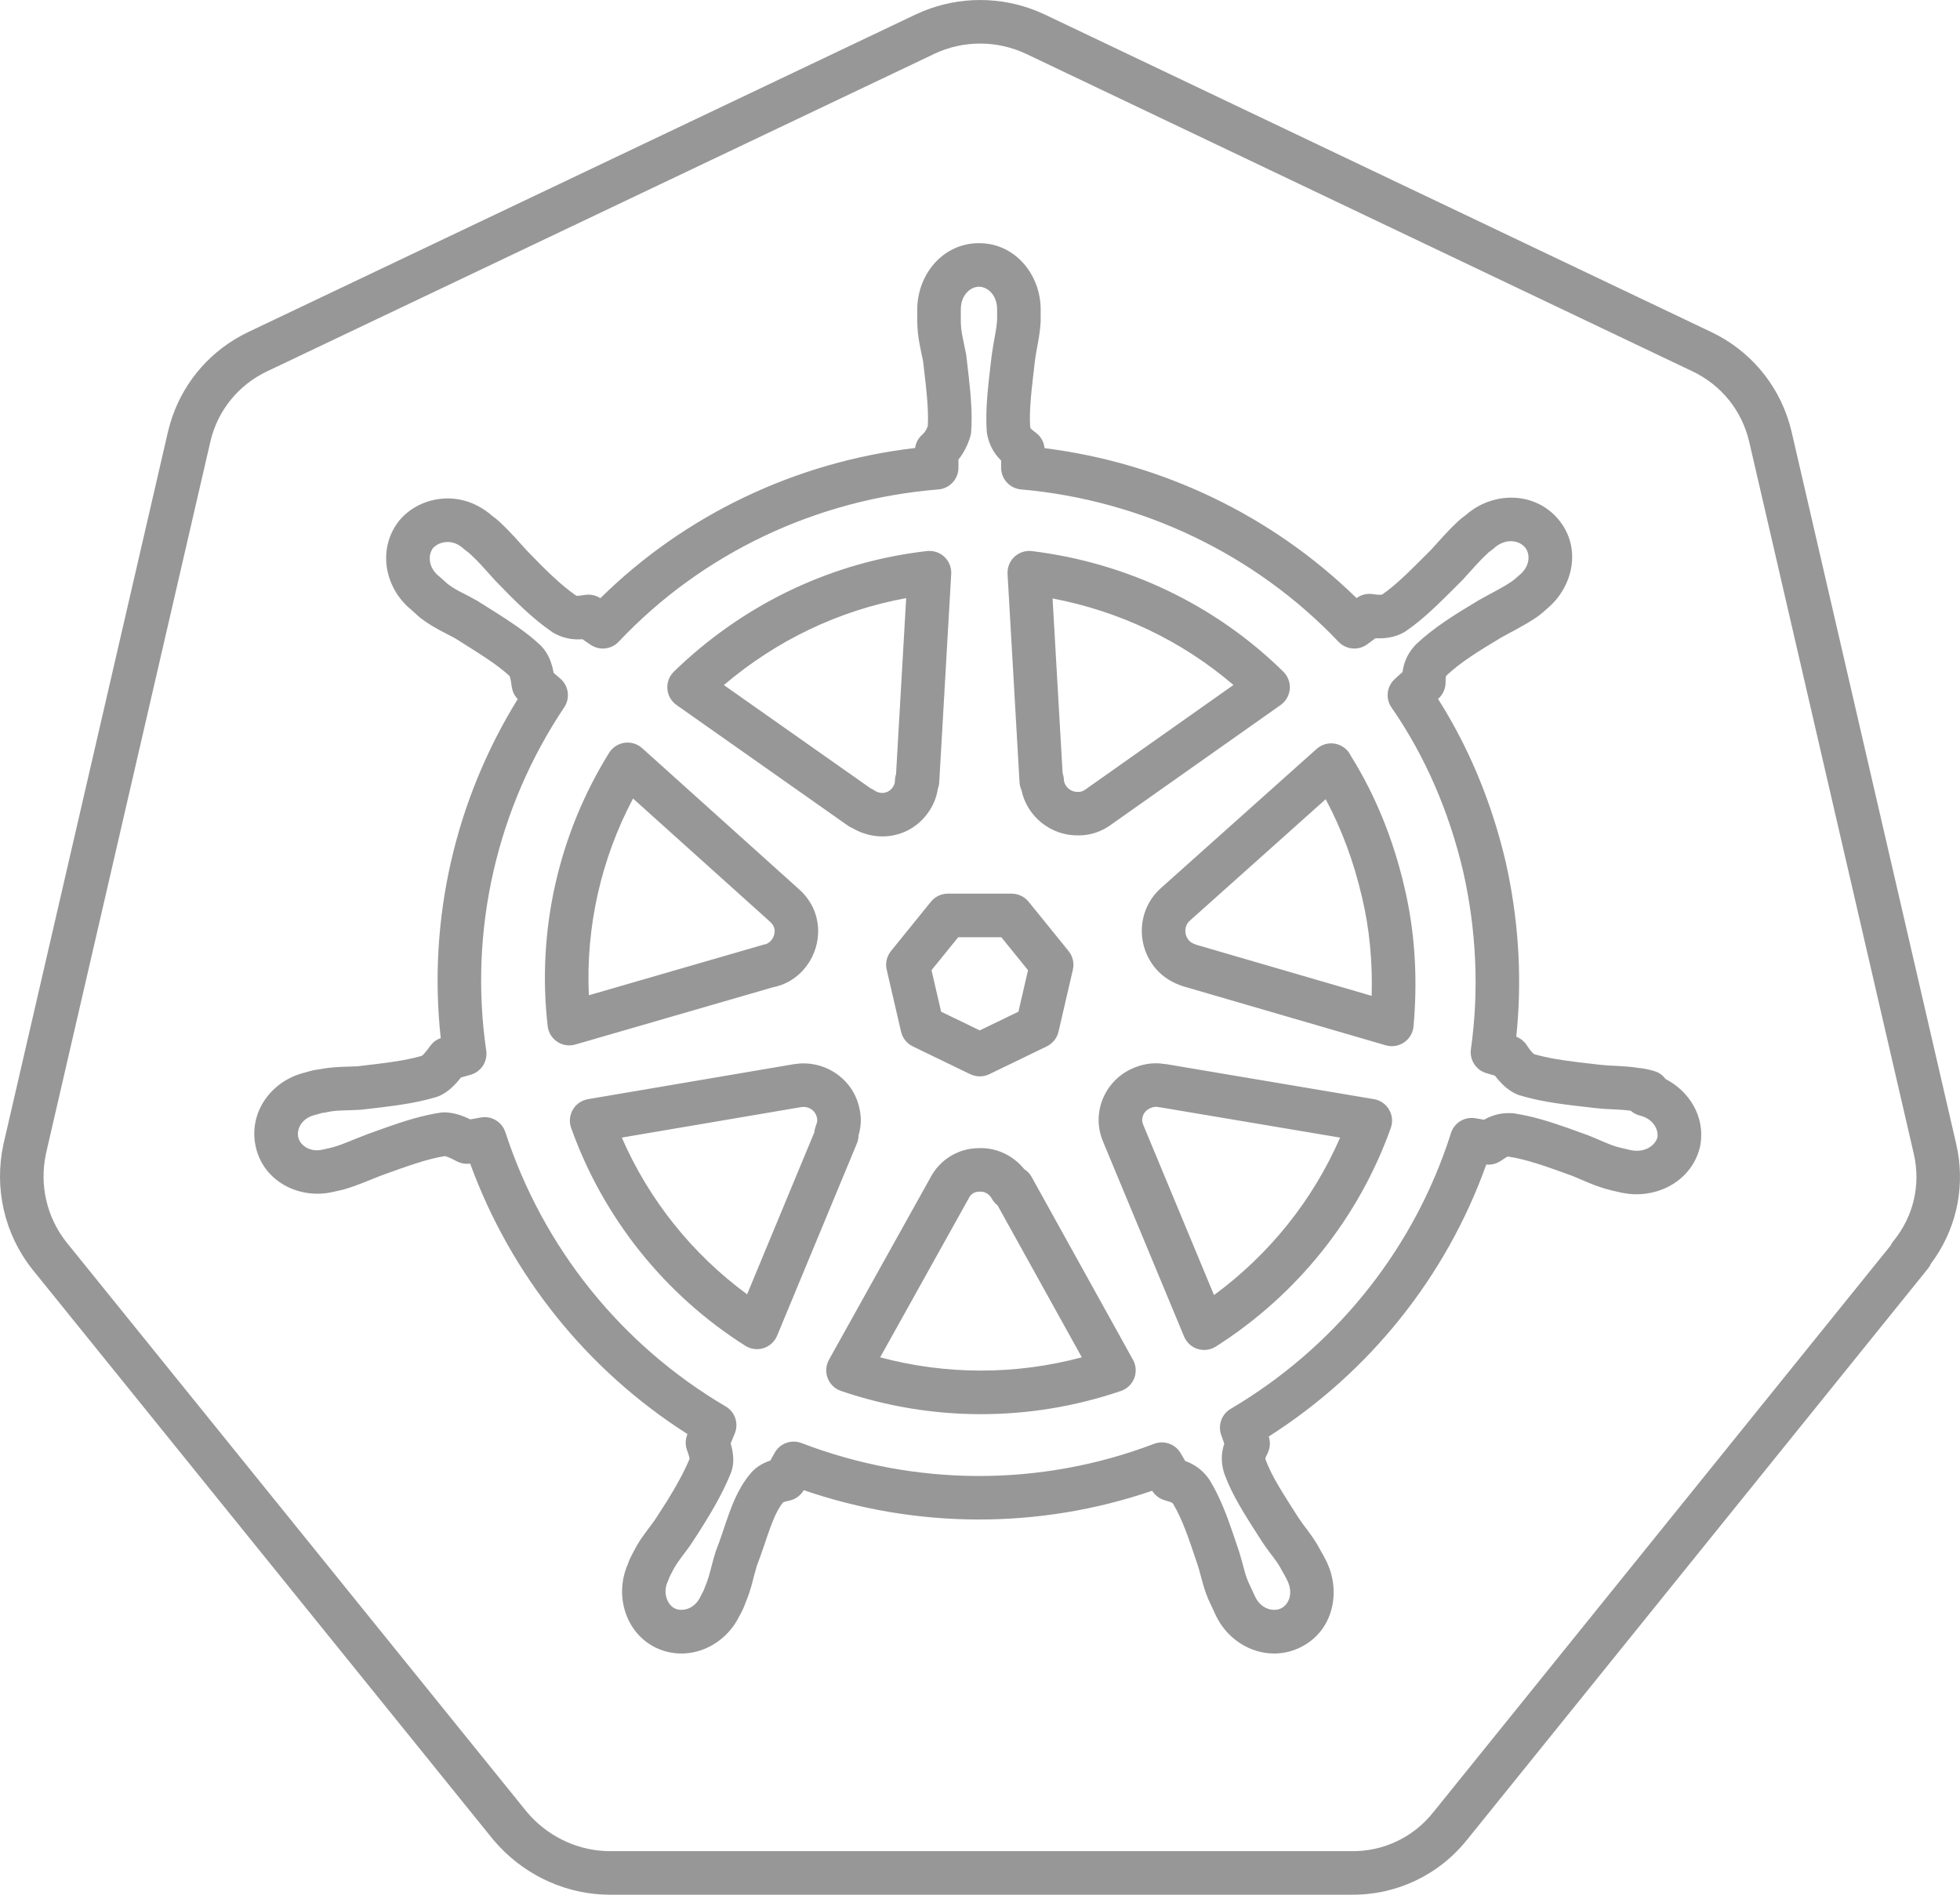 <svg width="90" height="87" viewBox="0 0 90 87" fill="none" xmlns="http://www.w3.org/2000/svg">
<path d="M42.387 0.515C44.067 -0.171 45.949 -0.171 47.629 0.515L47.986 0.672L78.568 15.241H78.569C80.341 16.083 81.625 17.607 82.168 19.45L82.267 19.823L82.268 19.827L89.821 52.505L89.898 52.884C90.216 54.691 89.78 56.54 88.66 58.031C88.644 58.067 88.628 58.103 88.607 58.137L88.525 58.254L67.367 84.473L67.366 84.472C66.077 86.094 64.105 87.034 62.005 86.998V86.999H28.012C26.078 86.999 24.231 86.173 22.918 84.775L22.662 84.488L22.649 84.473L1.491 58.291L1.485 58.284C0.197 56.659 -0.274 54.564 0.154 52.56L0.157 52.545L7.712 19.827L7.713 19.823L7.812 19.45C8.318 17.73 9.471 16.288 11.062 15.419L11.41 15.241L42.03 0.672L42.387 0.515ZM47.128 2.479C45.786 1.841 44.23 1.84 42.889 2.478L42.89 2.479L12.27 17.048H12.269C10.933 17.683 9.994 18.856 9.659 20.276L9.66 20.277L2.109 52.977L2.11 52.978C1.806 54.405 2.14 55.885 3.047 57.034L24.192 83.2L24.376 83.407C25.32 84.412 26.645 84.999 28.012 84.999H62.025C63.509 85.029 64.898 84.366 65.805 83.223L65.811 83.217L86.81 57.195C86.844 57.124 86.886 57.055 86.938 56.992C87.876 55.847 88.207 54.377 87.874 52.962L87.873 52.958L80.319 20.277V20.276C79.984 18.856 79.047 17.683 77.711 17.048H77.71L47.128 2.478V2.479ZM44.953 11.165C46.636 11.165 47.786 12.635 47.786 14.209V14.721L47.785 14.779C47.763 15.151 47.709 15.482 47.656 15.771C47.602 16.073 47.555 16.305 47.523 16.561C47.375 17.842 47.252 18.761 47.303 19.602C47.311 19.63 47.316 19.647 47.32 19.656C47.326 19.669 47.332 19.676 47.338 19.684C47.346 19.693 47.363 19.711 47.399 19.741C47.441 19.776 47.487 19.81 47.568 19.871L47.658 19.947C47.833 20.113 47.941 20.338 47.964 20.578C53.363 21.253 58.408 23.667 62.291 27.463L62.293 27.462L62.377 27.406C62.578 27.288 62.816 27.243 63.049 27.281L63.198 27.302C63.251 27.307 63.304 27.311 63.357 27.31C63.417 27.308 63.453 27.301 63.47 27.297C64.155 26.822 64.794 26.16 65.715 25.242C66.07 24.856 66.453 24.399 66.957 23.934C67.017 23.874 67.077 23.825 67.123 23.788C67.172 23.749 67.222 23.713 67.256 23.688C67.295 23.658 67.319 23.64 67.339 23.624C67.343 23.62 67.347 23.617 67.35 23.615L67.436 23.539L67.676 23.367C68.906 22.568 70.588 22.667 71.578 23.872C72.642 25.167 72.228 26.951 71.055 27.933C70.936 28.049 70.782 28.177 70.647 28.277L70.516 28.371C69.934 28.757 69.338 29.044 68.917 29.283C67.84 29.927 67.066 30.415 66.435 31.003C66.415 31.027 66.404 31.042 66.4 31.05C66.396 31.058 66.394 31.066 66.392 31.075C66.383 31.109 66.379 31.155 66.379 31.335C66.379 31.568 66.297 31.793 66.15 31.971L66.084 32.044C66.068 32.06 66.049 32.075 66.031 32.091C67.394 34.233 68.377 36.592 69.005 39.032L69.139 39.578L69.142 39.588L69.257 40.13C69.751 42.572 69.888 45.093 69.625 47.602C69.816 47.675 69.982 47.806 70.097 47.977L70.211 48.144C70.25 48.198 70.291 48.251 70.335 48.3C70.377 48.347 70.411 48.379 70.436 48.399C70.437 48.4 70.439 48.401 70.439 48.401C71.053 48.581 71.729 48.685 72.561 48.785L73.485 48.892L73.496 48.893L73.867 48.925C73.995 48.932 74.131 48.938 74.286 48.945C74.566 48.959 74.892 48.979 75.246 49.037C75.434 49.051 75.619 49.092 75.709 49.113C75.78 49.13 75.844 49.147 75.889 49.159C75.911 49.165 75.931 49.171 75.944 49.175C75.951 49.177 75.957 49.178 75.961 49.18C75.963 49.18 75.965 49.181 75.966 49.182H75.968L75.969 49.183L76.101 49.232C76.255 49.303 76.385 49.413 76.484 49.547C77.566 50.106 78.295 51.264 78.082 52.545L78.053 52.695L78.042 52.738C77.652 54.18 76.223 54.974 74.785 54.817L74.497 54.773L74.451 54.763C74.393 54.748 74.324 54.733 74.238 54.714C74.159 54.696 74.063 54.675 73.975 54.653V54.652C73.263 54.483 72.624 54.162 72.199 53.992C70.997 53.557 70.127 53.242 69.28 53.11C69.246 53.109 69.229 53.111 69.224 53.111C69.219 53.112 69.215 53.113 69.204 53.118C69.189 53.126 69.162 53.14 69.107 53.176C69.078 53.195 69.052 53.213 69.011 53.24L68.877 53.326C68.687 53.444 68.465 53.494 68.247 53.472C66.405 58.624 62.877 63.02 58.258 65.96C58.325 66.159 58.329 66.376 58.265 66.581L58.205 66.73C58.166 66.807 58.144 66.851 58.127 66.892C58.112 66.928 58.106 66.947 58.105 66.954C58.103 66.959 58.103 66.963 58.103 66.969C58.104 66.976 58.107 66.995 58.117 67.03C58.402 67.801 58.903 68.557 59.618 69.682L59.834 69.99C59.91 70.093 59.992 70.201 60.089 70.331C60.262 70.564 60.454 70.839 60.631 71.181C60.68 71.26 60.733 71.353 60.78 71.441L60.918 71.711L60.931 71.737L61.043 72.007C61.539 73.374 61.097 74.98 59.685 75.654C58.218 76.356 56.523 75.626 55.831 74.178V74.179C55.782 74.082 55.736 73.977 55.701 73.899L55.61 73.704C55.425 73.334 55.313 72.994 55.227 72.689C55.129 72.345 55.09 72.162 55 71.875H54.999C54.59 70.654 54.3 69.77 53.87 69.057C53.846 69.022 53.832 69.007 53.828 69.004C53.825 69.001 53.82 68.999 53.809 68.993C53.792 68.985 53.764 68.974 53.702 68.954C53.669 68.944 53.637 68.934 53.591 68.92L53.44 68.873C53.217 68.799 53.029 68.649 52.905 68.451C47.702 70.229 42.077 70.201 36.907 68.423C36.785 68.635 36.591 68.794 36.361 68.871L36.258 68.9C36.177 68.918 36.115 68.932 36.062 68.946C36.016 68.958 35.985 68.969 35.964 68.977C35.75 69.236 35.569 69.606 35.376 70.128C35.277 70.396 35.184 70.675 35.079 70.986C34.982 71.272 34.876 71.579 34.756 71.887C34.675 72.147 34.624 72.366 34.542 72.674C34.467 72.953 34.373 73.263 34.23 73.601C34.175 73.766 34.096 73.927 34.062 73.996C34.031 74.056 34.003 74.11 33.982 74.148C33.972 74.168 33.963 74.185 33.957 74.196C33.954 74.202 33.951 74.207 33.949 74.21C33.948 74.212 33.947 74.214 33.946 74.215L33.945 74.216V74.217L33.944 74.216C33.264 75.593 31.67 76.304 30.249 75.716L30.11 75.654C30.106 75.652 30.1 75.65 30.096 75.647C28.699 74.952 28.211 73.224 28.829 71.822C28.875 71.676 28.936 71.551 28.975 71.474C29.001 71.421 29.027 71.37 29.048 71.331C29.07 71.288 29.085 71.261 29.098 71.236L29.239 70.974C29.383 70.725 29.533 70.515 29.67 70.331C29.863 70.071 30 69.9 30.142 69.682L30.146 69.675L30.635 68.913C31.07 68.211 31.42 67.571 31.665 66.983C31.664 66.974 31.663 66.964 31.66 66.952C31.65 66.903 31.636 66.847 31.617 66.788L31.55 66.597C31.461 66.36 31.465 66.098 31.561 65.864L31.567 65.847C26.952 62.908 23.456 58.544 21.589 53.428C21.388 53.456 21.184 53.426 21.002 53.336C20.843 53.257 20.747 53.201 20.602 53.142C20.54 53.116 20.487 53.098 20.444 53.087C20.438 53.085 20.43 53.084 20.425 53.083C19.589 53.221 18.725 53.535 17.534 53.966L17.533 53.965C17.066 54.14 16.479 54.414 15.824 54.605C15.806 54.611 15.787 54.617 15.768 54.621L15.291 54.73L15.29 54.728C13.78 55.086 12.105 54.276 11.744 52.659C11.39 51.073 12.464 49.612 14.019 49.243L14.231 49.182C14.308 49.16 14.445 49.124 14.606 49.11C15.297 48.965 16 48.984 16.417 48.96C17.636 48.817 18.558 48.716 19.373 48.48C19.4 48.457 19.437 48.424 19.48 48.376C19.574 48.274 19.663 48.153 19.755 48.024L19.864 47.897C19.97 47.792 20.098 47.715 20.238 47.666C19.642 42.221 20.905 36.734 23.773 32.1C23.674 31.996 23.595 31.875 23.548 31.74L23.505 31.573C23.498 31.53 23.491 31.484 23.486 31.45C23.481 31.412 23.476 31.378 23.471 31.342C23.46 31.271 23.448 31.207 23.434 31.149C23.42 31.096 23.407 31.061 23.398 31.04C22.8 30.488 22.012 30.011 20.904 29.312C20.586 29.133 20.034 28.888 19.514 28.526L19.291 28.361L19.24 28.318L18.873 27.99V27.989C17.657 26.99 17.323 25.204 18.311 23.931L18.334 23.901C18.916 23.207 19.762 22.886 20.567 22.886C21.216 22.886 21.797 23.104 22.275 23.432L22.474 23.578L22.557 23.652L22.567 23.661C22.587 23.677 22.612 23.695 22.65 23.724C22.685 23.749 22.735 23.787 22.783 23.825C22.824 23.858 22.876 23.902 22.93 23.953H22.931C22.936 23.959 22.942 23.964 22.948 23.97C22.952 23.973 22.956 23.977 22.96 23.98H22.959C23.459 24.444 23.839 24.897 24.192 25.281C25.058 26.179 25.75 26.86 26.442 27.339C26.465 27.351 26.477 27.355 26.48 27.356C26.485 27.358 26.494 27.359 26.513 27.359C26.536 27.359 26.571 27.357 26.638 27.348C26.674 27.343 26.705 27.338 26.754 27.331C26.798 27.325 26.853 27.317 26.911 27.311L27.013 27.305C27.21 27.303 27.403 27.36 27.567 27.468C31.459 23.632 36.548 21.213 42.02 20.57C42.053 20.333 42.17 20.114 42.352 19.955C42.455 19.866 42.538 19.742 42.603 19.566C42.648 18.742 42.531 17.84 42.388 16.595C42.297 16.125 42.119 15.487 42.119 14.721V14.209C42.119 12.635 43.27 11.165 44.953 11.165ZM44.953 13.165C44.583 13.165 44.119 13.52 44.119 14.209V14.721C44.119 14.987 44.147 15.196 44.19 15.425L44.359 16.252L44.37 16.323L44.476 17.234C44.578 18.135 44.655 19.006 44.594 19.834C44.588 19.907 44.575 19.978 44.554 20.048C44.444 20.41 44.272 20.775 44.01 21.102V21.476C44.01 21.997 43.609 22.43 43.09 22.473C37.465 22.928 32.232 25.413 28.408 29.466C28.074 29.82 27.533 29.881 27.128 29.612C27.012 29.535 26.881 29.448 26.744 29.351C26.446 29.374 26.019 29.358 25.567 29.139L25.419 29.06C25.399 29.048 25.379 29.035 25.359 29.023C24.455 28.408 23.617 27.567 22.744 26.661L22.729 26.645C22.395 26.282 22.16 26.003 21.879 25.717L21.577 25.426L21.549 25.398C21.557 25.407 21.556 25.405 21.537 25.39L21.321 25.225C21.293 25.202 21.263 25.173 21.227 25.142V25.143C21.006 24.966 20.78 24.886 20.567 24.886C20.28 24.886 20.032 24.998 19.879 25.172C19.66 25.471 19.663 25.997 20.071 26.384L20.159 26.46L20.208 26.501L20.539 26.798C20.862 27.048 21.098 27.153 21.471 27.346L21.905 27.581L21.944 27.605L22.726 28.096C23.367 28.502 23.978 28.905 24.505 29.35L24.811 29.622L24.83 29.641C25.169 29.979 25.308 30.401 25.374 30.663C25.393 30.737 25.408 30.817 25.422 30.894L25.734 31.165L25.803 31.23C26.122 31.566 26.171 32.084 25.909 32.476C22.819 37.092 21.52 42.722 22.327 48.243C22.399 48.739 22.093 49.212 21.611 49.35L21.164 49.476C21.101 49.555 21.033 49.641 20.957 49.724C20.807 49.888 20.584 50.105 20.294 50.262L20.165 50.325L20.054 50.366C19.258 50.61 18.401 50.737 17.512 50.846L16.613 50.951L16.559 50.956C15.912 50.996 15.572 50.967 15.151 51.04L14.965 51.078C14.91 51.091 14.853 51.097 14.797 51.101C14.796 51.101 14.795 51.101 14.794 51.102C14.787 51.103 14.777 51.106 14.765 51.109C14.736 51.117 14.709 51.126 14.662 51.14L14.502 51.184L14.486 51.188C13.848 51.336 13.611 51.843 13.696 52.224C13.775 52.574 14.219 52.931 14.833 52.783L14.843 52.781L15.279 52.681C15.855 52.51 16.147 52.349 16.844 52.089L16.854 52.085L17.724 51.772C18.581 51.469 19.405 51.21 20.238 51.087L20.384 51.076C20.778 51.076 21.131 51.196 21.366 51.293C21.444 51.325 21.522 51.364 21.594 51.398L22.076 51.312L22.168 51.299C22.627 51.259 23.06 51.54 23.205 51.985C24.927 57.268 28.509 61.746 33.322 64.579L33.4 64.629C33.772 64.897 33.917 65.389 33.74 65.82L33.551 66.279C33.576 66.367 33.602 66.462 33.621 66.559C33.663 66.769 33.709 67.108 33.616 67.465L33.567 67.619C33.565 67.626 33.562 67.632 33.56 67.639C33.155 68.646 32.523 69.698 31.821 70.766L31.822 70.767C31.634 71.059 31.421 71.327 31.275 71.523C31.158 71.681 31.058 71.824 30.97 71.977L30.885 72.134C30.86 72.182 30.834 72.232 30.814 72.269C30.793 72.31 30.776 72.342 30.762 72.371C30.747 72.4 30.739 72.418 30.734 72.429L30.741 72.403C30.725 72.469 30.701 72.534 30.672 72.595C30.406 73.145 30.654 73.685 30.981 73.853C31.339 74.018 31.898 73.881 32.166 73.307L32.198 73.242L32.199 73.241C32.2 73.24 32.201 73.237 32.203 73.234C32.207 73.228 32.212 73.217 32.22 73.203C32.234 73.176 32.254 73.138 32.274 73.099C32.295 73.058 32.313 73.02 32.325 72.991C32.341 72.954 32.336 72.964 32.325 73.003C32.339 72.952 32.355 72.901 32.376 72.853L32.445 72.685C32.509 72.517 32.559 72.346 32.61 72.156C32.673 71.921 32.752 71.594 32.852 71.275L32.875 71.207L33.033 70.786C33.084 70.643 33.134 70.497 33.185 70.347C33.283 70.054 33.388 69.737 33.5 69.435C33.72 68.84 34.008 68.181 34.477 67.639C34.742 67.326 35.086 67.159 35.374 67.064L35.57 66.71L35.619 66.631C35.877 66.251 36.367 66.092 36.804 66.26C42.004 68.254 47.764 68.288 52.995 66.295L53.081 66.267C53.516 66.145 53.984 66.331 54.215 66.728L54.422 67.083C54.71 67.187 55.105 67.385 55.438 67.811L55.538 67.951L55.56 67.986C56 68.705 56.316 69.531 56.61 70.391L56.902 71.258L56.908 71.275L57.042 71.743C57.084 71.897 57.12 72.04 57.149 72.142C57.218 72.384 57.29 72.592 57.398 72.807L57.527 73.085L57.618 73.281L57.631 73.307L57.685 73.41C57.971 73.901 58.489 74.01 58.823 73.85C59.15 73.694 59.407 73.212 59.122 72.591C59.087 72.521 59.049 72.446 59.012 72.376C58.992 72.338 58.975 72.305 58.96 72.279L58.937 72.241L58.874 72.134C58.766 71.918 58.641 71.734 58.484 71.523C58.375 71.376 58.228 71.189 58.082 70.981L57.938 70.767L57.934 70.761C57.35 69.844 56.767 68.971 56.378 68.068L56.224 67.68L56.209 67.635C56.086 67.238 56.076 66.871 56.15 66.529C56.169 66.445 56.191 66.365 56.217 66.29L56.069 65.867C55.92 65.419 56.104 64.928 56.511 64.689L56.958 64.418C61.548 61.572 64.994 57.176 66.626 52.029L66.657 51.942C66.835 51.52 67.282 51.269 67.742 51.345L68.148 51.414C68.401 51.268 68.778 51.109 69.279 51.109L69.446 51.115L69.522 51.123C70.355 51.246 71.179 51.506 72.036 51.809L72.906 52.122L72.936 52.133C73.524 52.367 73.834 52.538 74.256 52.66L74.444 52.709L74.458 52.712L74.671 52.761C74.737 52.775 74.814 52.794 74.89 52.812C75.545 52.941 75.993 52.592 76.103 52.239C76.171 51.877 75.917 51.371 75.303 51.223C75.144 51.184 75.002 51.107 74.883 51.004C74.663 50.97 74.444 50.955 74.191 50.943C73.927 50.931 73.597 50.919 73.26 50.878V50.879C72.012 50.737 70.841 50.618 69.779 50.293L69.702 50.267C69.305 50.108 69.015 49.826 68.838 49.626C68.768 49.547 68.706 49.468 68.649 49.394L68.246 49.273C67.772 49.132 67.473 48.664 67.542 48.175C67.927 45.453 67.788 42.69 67.189 40.026V40.025C66.555 37.326 65.466 34.746 63.898 32.49C63.621 32.092 63.669 31.553 64.013 31.211L64.221 31.018C64.284 30.962 64.347 30.907 64.402 30.859C64.447 30.509 64.577 30.074 64.967 29.643L65.022 29.586C65.846 28.806 66.818 28.208 67.909 27.556L67.928 27.545C68.533 27.2 68.891 27.048 69.409 26.704L69.535 26.609C69.594 26.562 69.638 26.522 69.66 26.5L69.747 26.424L69.84 26.344C70.276 25.934 70.253 25.409 70.033 25.142C69.769 24.82 69.192 24.702 68.675 25.109C68.641 25.139 68.612 25.167 68.585 25.189C68.536 25.227 68.486 25.265 68.452 25.29C68.413 25.319 68.389 25.337 68.369 25.352L68.357 25.361L68.329 25.389C68.111 25.589 67.934 25.773 67.757 25.968L67.178 26.608C67.168 26.619 67.158 26.63 67.147 26.64C66.378 27.406 65.656 28.157 64.882 28.744L64.547 28.985L64.498 29.017C64.106 29.251 63.689 29.302 63.402 29.309C63.319 29.311 63.238 29.308 63.162 29.304L62.779 29.585C62.374 29.882 61.811 29.833 61.464 29.469C57.637 25.448 52.436 22.962 46.882 22.472C46.366 22.426 45.97 21.994 45.97 21.476V21.144C45.914 21.09 45.858 21.031 45.805 20.968C45.578 20.697 45.419 20.372 45.332 19.97C45.322 19.925 45.316 19.88 45.312 19.834C45.23 18.729 45.395 17.551 45.536 16.323L45.538 16.312L45.611 15.836C45.638 15.684 45.665 15.541 45.688 15.414C45.736 15.152 45.771 14.92 45.786 14.677V14.209C45.786 13.52 45.324 13.165 44.953 13.165ZM44.915 52.72C45.734 52.677 46.52 53.05 47.03 53.682C47.168 53.77 47.286 53.889 47.368 54.037L52.025 62.437C52.169 62.695 52.189 63.004 52.083 63.28C51.977 63.556 51.754 63.772 51.474 63.867C47.304 65.29 42.786 65.29 38.616 63.867C38.336 63.772 38.112 63.557 38.006 63.28C37.9 63.004 37.921 62.694 38.065 62.435L42.723 54.072C43.146 53.264 43.972 52.734 44.915 52.72ZM44.953 54.719C44.778 54.719 44.624 54.801 44.527 54.943L44.49 55.008C44.484 55.021 44.477 55.033 44.47 55.046L40.415 62.324C43.449 63.136 46.641 63.136 49.675 62.323L45.808 55.348C45.698 55.263 45.605 55.156 45.538 55.031C45.423 54.816 45.198 54.706 45.016 54.717C44.995 54.718 44.974 54.719 44.953 54.719ZM51.932 49.092C52.352 48.886 52.904 48.758 53.465 48.855C53.494 48.857 53.525 48.857 53.554 48.862L63.088 50.469C63.379 50.518 63.635 50.694 63.784 50.949C63.934 51.204 63.963 51.513 63.863 51.791C62.395 55.909 59.574 59.447 55.831 61.829C55.582 61.988 55.276 62.028 54.994 61.94C54.748 61.862 54.542 61.692 54.419 61.469L54.371 61.369L50.667 52.46L50.668 52.459C50.088 51.145 50.7 49.675 51.932 49.091V49.092ZM36.728 48.832C38.022 48.749 39.225 49.626 39.474 50.945H39.476C39.478 50.957 39.479 50.97 39.481 50.981C39.482 50.987 39.484 50.992 39.485 50.998H39.484C39.572 51.438 39.512 51.824 39.422 52.136C39.419 52.257 39.398 52.38 39.35 52.496L35.683 61.332C35.57 61.604 35.342 61.813 35.06 61.902C34.779 61.991 34.473 61.952 34.224 61.794C30.514 59.447 27.694 55.908 26.226 51.791C26.126 51.513 26.155 51.204 26.305 50.949C26.454 50.694 26.71 50.519 27.001 50.47L36.462 48.862H36.465L36.728 48.832ZM53.135 50.825C53.078 50.813 52.946 50.821 52.807 50.89L52.789 50.898C52.528 51.022 52.403 51.295 52.463 51.552L52.5 51.661L52.514 51.692L55.745 59.465C58.296 57.593 60.29 55.095 61.536 52.235L53.278 50.845C53.266 50.844 53.254 50.844 53.242 50.843L53.135 50.825ZM36.793 50.835L36.792 50.834L28.552 52.234C29.796 55.091 31.785 57.582 34.306 59.43L37.394 51.989C37.401 51.9 37.42 51.81 37.453 51.724C37.518 51.552 37.53 51.47 37.528 51.421L37.523 51.381C37.52 51.363 37.516 51.346 37.513 51.328C37.46 51.014 37.147 50.777 36.793 50.835ZM46.568 41.041C46.828 41.07 47.067 41.2 47.233 41.405L49.067 43.669C49.261 43.908 49.334 44.224 49.265 44.524L48.605 47.372C48.536 47.667 48.338 47.915 48.065 48.047L45.426 49.324C45.151 49.457 44.829 49.457 44.554 49.324L41.914 48.047C41.642 47.915 41.443 47.667 41.375 47.372L40.715 44.524C40.645 44.224 40.718 43.908 40.912 43.669L42.746 41.405L42.821 41.321C43.007 41.138 43.26 41.034 43.523 41.034H46.457L46.568 41.041ZM60.549 34.315C60.769 34.16 61.044 34.099 61.312 34.15C61.617 34.209 61.879 34.406 62.019 34.684L62.031 34.71C63.183 36.554 63.984 38.58 64.481 40.704L64.57 41.098C64.999 43.07 65.087 45.122 64.907 47.126C64.88 47.424 64.722 47.694 64.476 47.862C64.229 48.031 63.919 48.081 63.632 47.997L54.355 45.295L54.319 45.284C53.869 45.135 53.438 44.904 53.069 44.476L53.063 44.469C52.135 43.37 52.236 41.73 53.308 40.777L60.458 34.387L60.549 34.315ZM28.678 34.106C28.97 34.065 29.267 34.155 29.486 34.352L36.654 40.799L36.801 40.934C37.13 41.26 37.377 41.674 37.489 42.119H37.488C37.815 43.387 37.125 44.757 35.889 45.222L35.634 45.303C35.6 45.312 35.564 45.317 35.529 45.322L26.419 47.961C26.136 48.043 25.832 47.996 25.587 47.833C25.342 47.67 25.181 47.407 25.148 47.114C24.645 42.726 25.65 38.301 27.969 34.568L28.032 34.478C28.191 34.277 28.421 34.143 28.678 34.106ZM42.773 44.548L43.215 46.454L44.989 47.312L46.764 46.454L47.205 44.549L45.98 43.034H44L42.773 44.548ZM54.641 42.269L54.637 42.272C54.393 42.487 54.348 42.887 54.588 43.174C54.658 43.254 54.741 43.315 54.943 43.383L62.984 45.726C63.028 44.179 62.89 42.639 62.536 41.174L62.534 41.166C62.166 39.588 61.618 38.087 60.873 36.698L54.641 42.269ZM29.068 36.666C27.601 39.435 26.895 42.558 27.039 45.699L35.067 43.374L35.167 43.352C35.437 43.258 35.633 42.926 35.552 42.616L35.549 42.606C35.53 42.531 35.467 42.415 35.356 42.32L35.337 42.303L29.068 36.666ZM42.566 25.303C42.859 25.27 43.152 25.367 43.366 25.569C43.58 25.772 43.695 26.059 43.678 26.354L43.128 35.921C43.122 36.023 43.1 36.121 43.065 36.213C43.004 36.634 42.839 37.007 42.612 37.322L42.611 37.321C41.802 38.464 40.302 38.706 39.163 38.033C39.089 38.004 39.016 37.968 38.95 37.922L31.066 32.372C30.823 32.201 30.668 31.93 30.645 31.633C30.621 31.336 30.732 31.044 30.945 30.837L31.244 30.553C34.36 27.645 38.298 25.788 42.566 25.303ZM47.386 25.304C51.742 25.841 55.798 27.762 58.929 30.842C59.14 31.05 59.249 31.34 59.225 31.636C59.2 31.931 59.047 32.2 58.805 32.371L50.996 37.882L50.997 37.883C50.605 38.162 50.126 38.349 49.577 38.358L49.578 38.359C49.573 38.36 49.568 38.358 49.562 38.358C49.554 38.358 49.545 38.36 49.537 38.36V38.358C48.272 38.391 47.153 37.498 46.903 36.273C46.854 36.163 46.823 36.045 46.815 35.921L46.265 26.354C46.248 26.057 46.364 25.769 46.58 25.566C46.797 25.364 47.092 25.267 47.386 25.304ZM41.61 27.464C38.51 28.03 35.639 29.414 33.239 31.456L39.967 36.192C40.025 36.218 40.082 36.248 40.135 36.284C40.444 36.499 40.804 36.417 40.981 36.164L40.987 36.156L41.037 36.077C41.078 36 41.093 35.931 41.093 35.863C41.093 35.751 41.112 35.644 41.145 35.543L41.61 27.464ZM48.793 35.496C48.825 35.588 48.845 35.685 48.85 35.785C48.863 36.096 49.153 36.375 49.495 36.361C49.509 36.361 49.523 36.36 49.537 36.36C49.631 36.36 49.725 36.332 49.837 36.253L49.84 36.251L56.638 31.452C54.27 29.423 51.409 28.065 48.332 27.479L48.793 35.496Z" fill="#979797"/>
</svg>
